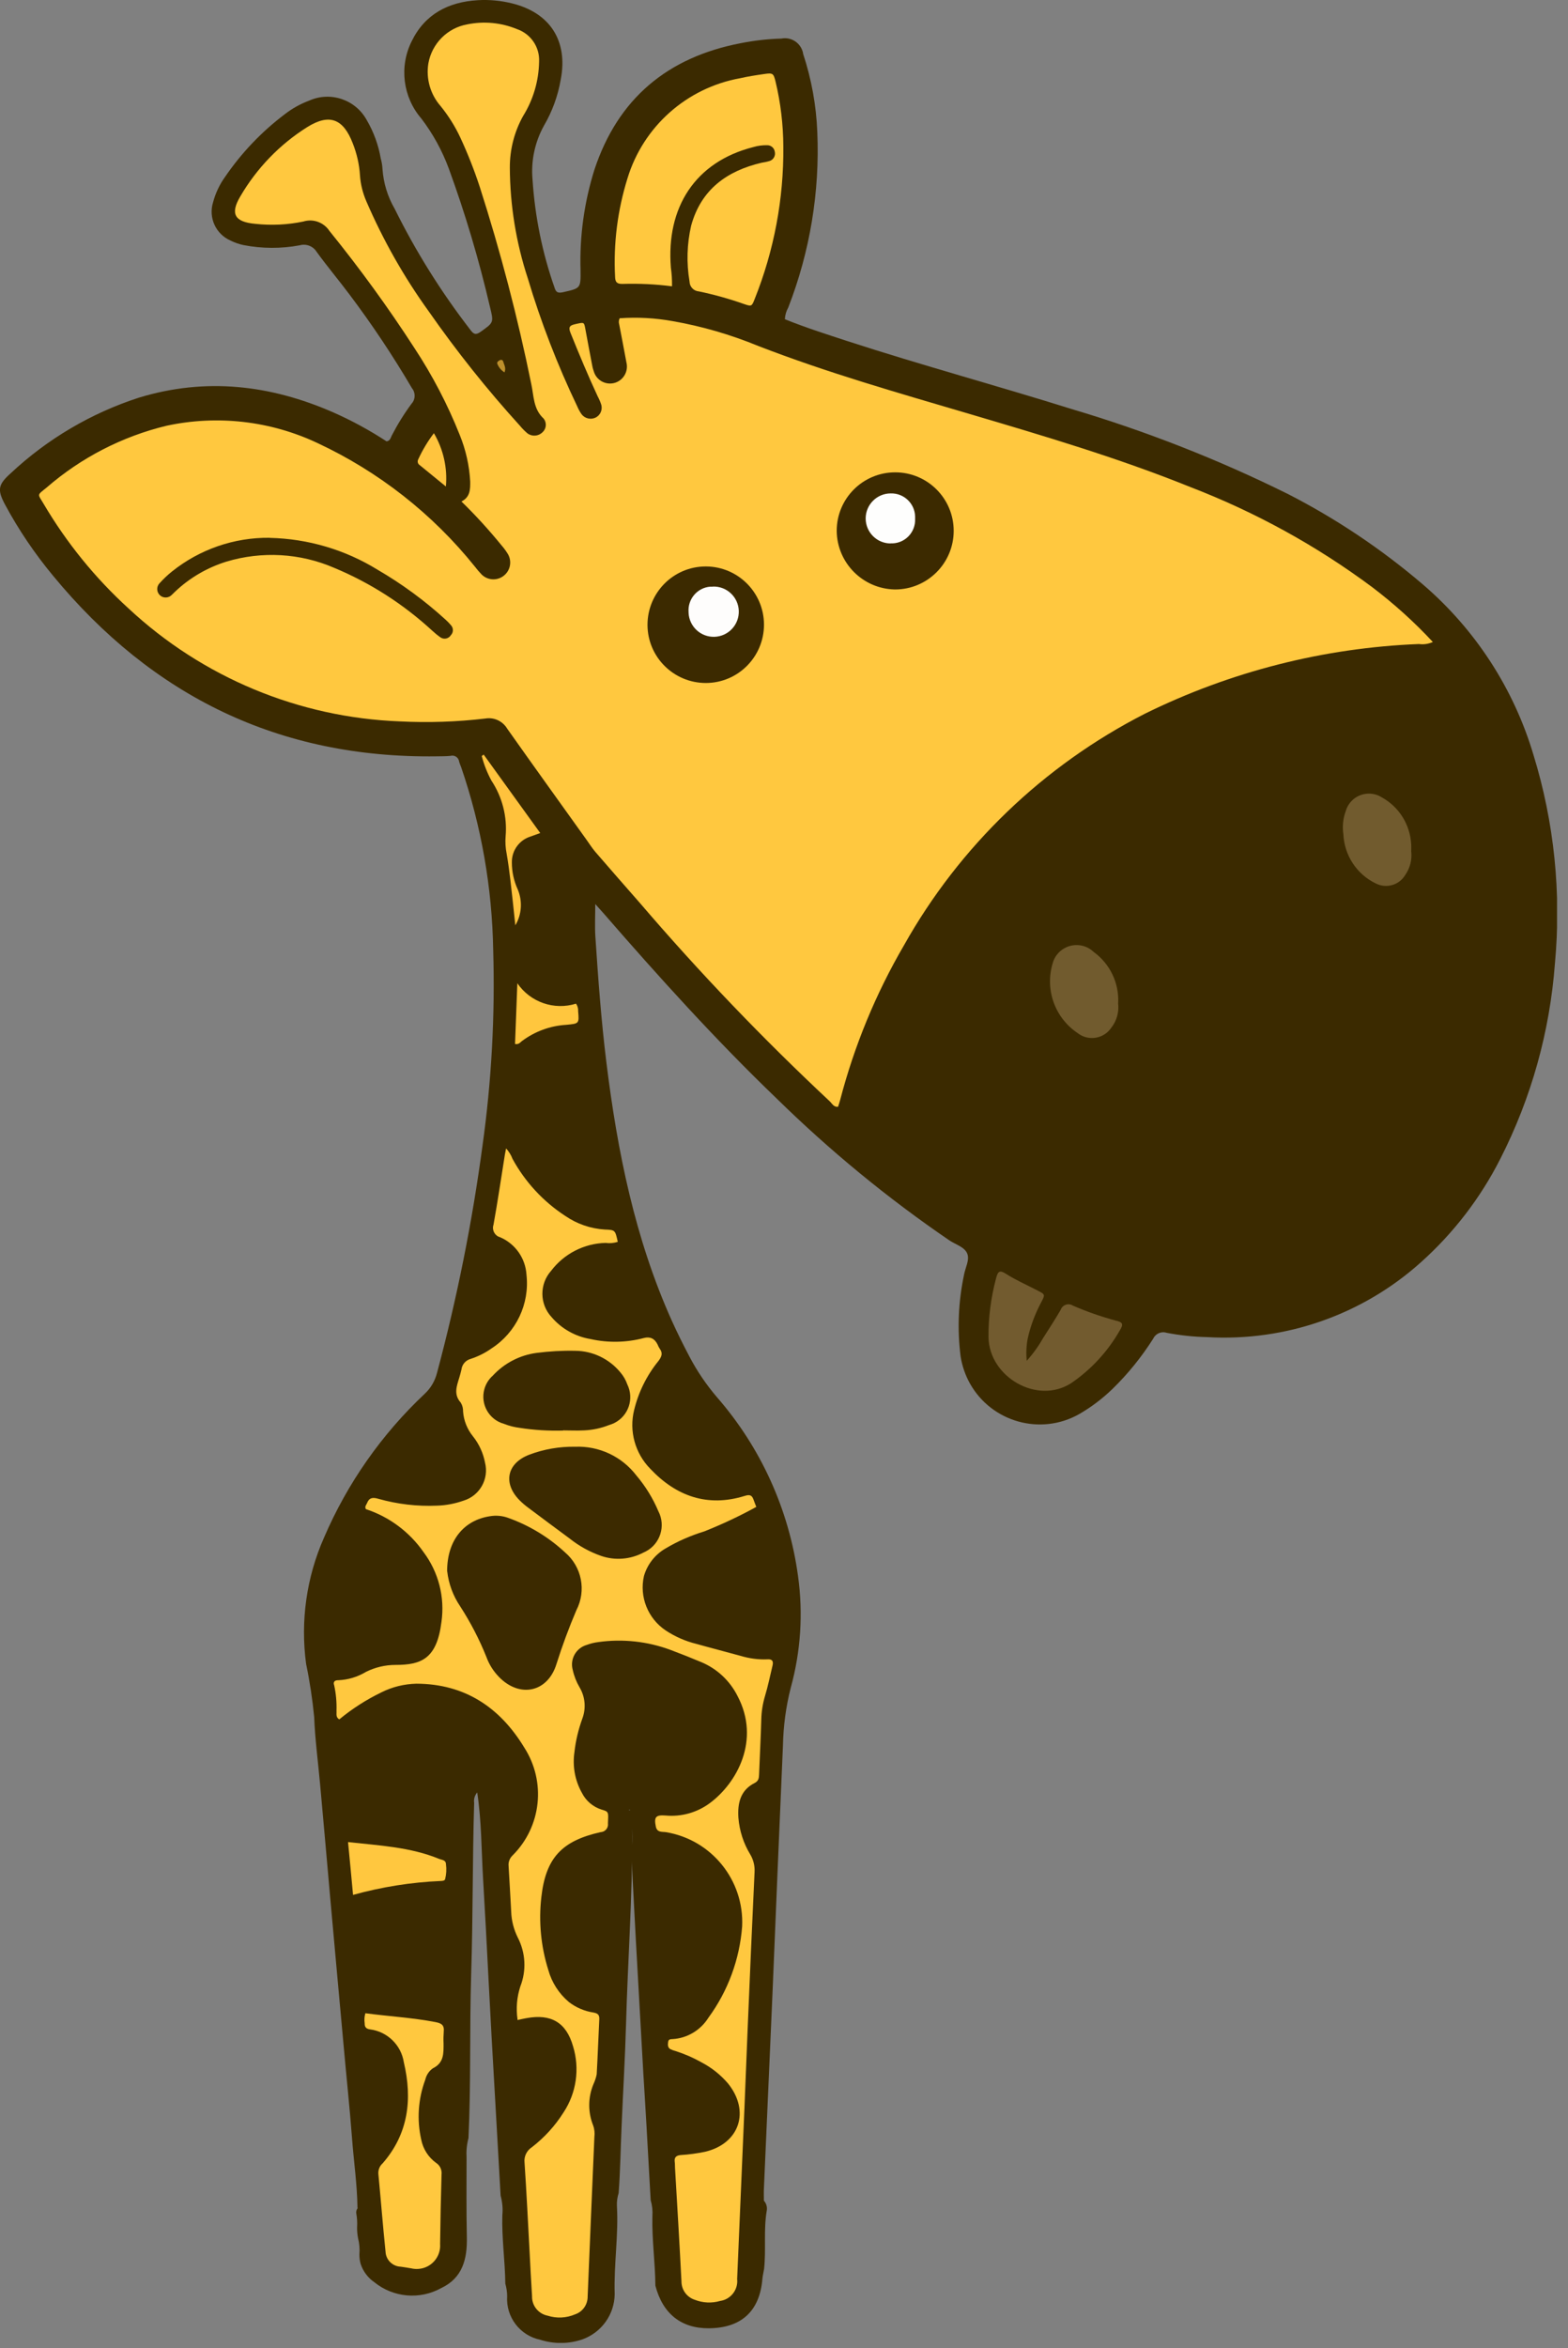 <?xml version="1.0" encoding="UTF-8"?><svg id="Layer_1" xmlns="http://www.w3.org/2000/svg" xmlns:xlink="http://www.w3.org/1999/xlink" viewBox="0 0 163 244"><rect x="0" y="0" width="163" height="244" fill="#808080" stroke="none"/><defs><style>.cls-1{clip-path:url(#clippath);}.cls-2{fill:none;}.cls-2,.cls-3,.cls-4,.cls-5,.cls-6,.cls-7,.cls-8,.cls-9,.cls-10,.cls-11,.cls-12,.cls-13,.cls-14,.cls-15{stroke-width:0px;}.cls-3{fill:#725b2f;}.cls-4{fill:#715b2e;}.cls-5{fill:#3b2a00;}.cls-6{fill:#3d2b00;}.cls-7{fill:#3c2a00;}.cls-8{fill:#bd902c;}.cls-9{fill:#ffc23d;}.cls-10{fill:#fefdfc;}.cls-11{fill:#ffc83f;}.cls-12{fill:#ffc43e;}.cls-13{fill:#ffc73f;}.cls-14{fill:#fefefd;}.cls-15{fill:#ffc63e;}</style><clipPath id="clippath"><rect class="cls-2" x="0" width="161.86" height="243.45"/></clipPath></defs><g id="Group_4177"><g id="Group_4175"><g class="cls-1"><g id="Group_11"><path id="Path_1828" class="cls-5" d="m37.16,229.41c-.03-2.44-.39-4.86-.57-7.29-.24-3.16-.58-6.31-.86-9.47-.47-5.14-.94-10.28-1.4-15.42-.35-3.93-.69-7.85-1.05-11.78-.21-2.35-.53-4.69-.62-7.04-.18-1.85-.46-3.7-.84-5.52-.6-4.46.04-8.99,1.86-13.11,2.43-5.66,6-10.75,10.49-14.97.62-.58,1.05-1.33,1.26-2.15,2.08-7.77,3.66-15.66,4.73-23.63.94-6.73,1.31-13.52,1.11-20.31-.11-6.47-1.23-12.88-3.33-19-.08-.19-.15-.38-.21-.57-.04-.38-.38-.67-.77-.63-.04,0-.08.01-.11.02-.48.05-.97.04-1.46.05-16.33.22-29.54-6.23-39.87-18.76-1.9-2.29-3.57-4.75-4.98-7.37-.84-1.56-.75-2.1.57-3.28,3.81-3.57,8.36-6.25,13.33-7.86,6.93-2.11,13.65-1.34,20.2,1.53,1.93.85,3.78,1.86,5.54,3.01.39-.05.43-.38.55-.61.6-1.16,1.28-2.26,2.06-3.31.41-.45.42-1.14.03-1.61-1.98-3.37-4.14-6.61-6.49-9.73-1.12-1.5-2.33-2.93-3.42-4.44-.37-.59-1.09-.86-1.76-.67-1.92.36-3.9.35-5.82-.02-.48-.1-.94-.26-1.38-.48-1.52-.67-2.3-2.38-1.8-3.97.25-.94.67-1.84,1.24-2.63,1.7-2.49,3.79-4.69,6.2-6.51.77-.6,1.63-1.08,2.54-1.42,2.22-1,4.84-.11,6,2.03.72,1.23,1.21,2.58,1.45,3.98.1.35.16.71.18,1.08.1,1.46.53,2.88,1.27,4.15,2.2,4.45,4.84,8.66,7.87,12.58.32.43.54.57,1.06.2,1.36-.97,1.38-.94.97-2.6-1.13-4.86-2.56-9.66-4.27-14.35-.69-1.87-1.65-3.62-2.86-5.21-1.92-2.22-2.32-5.39-1.01-8.02C44.16,1.47,46.61.2,49.67.02c1.18-.07,2.36.04,3.51.32,3.99.96,5.89,3.9,5.11,7.93-.29,1.69-.88,3.31-1.74,4.78-.95,1.71-1.37,3.68-1.19,5.63.25,3.81,1.01,7.58,2.28,11.19.15.49.33.61.86.5,1.86-.42,1.87-.39,1.85-2.28-.11-3.54.38-7.07,1.44-10.45,2.45-7.41,7.61-11.69,15.2-13.15,1.4-.28,2.81-.44,4.23-.48,1.04-.21,2.05.47,2.26,1.51,0,.02,0,.04,0,.05.87,2.63,1.37,5.36,1.48,8.13.27,6.23-.76,12.45-3.02,18.26-.21.37-.33.79-.35,1.21,2.12.86,4.32,1.56,6.52,2.28,7.72,2.51,15.56,4.63,23.31,7.06,7.71,2.29,15.21,5.23,22.42,8.8,5.03,2.57,9.75,5.73,14.05,9.4,5.47,4.68,9.47,10.84,11.52,17.73,2.16,7.01,2.91,14.38,2.23,21.68-.53,7.07-2.45,13.96-5.67,20.28-2.06,4.07-4.87,7.73-8.27,10.77-6.07,5.45-14.06,8.24-22.19,7.77-1.42-.03-2.84-.18-4.24-.45-.55-.18-1.15.09-1.39.61-1.2,1.89-2.61,3.64-4.21,5.2-1.05,1.02-2.22,1.91-3.49,2.64-4,2.26-9.08.84-11.34-3.16-.49-.87-.82-1.83-.98-2.82-.36-2.83-.24-5.69.35-8.48.13-.76.62-1.57.33-2.24s-1.19-.92-1.83-1.34c-6.42-4.38-12.43-9.32-17.98-14.76-6.34-6.09-12.23-12.61-17.99-19.24-.26-.29-.52-.58-.86-.96,0,1.23-.06,2.3.01,3.37.29,4.38.61,8.76,1.15,13.11,1.14,9.22,2.96,18.28,6.8,26.82.57,1.26,1.18,2.49,1.83,3.72.79,1.51,1.75,2.92,2.86,4.22,4.57,5.24,7.5,11.71,8.43,18.6.54,3.88.28,7.83-.76,11.6-.5,1.96-.77,3.98-.81,6.01-.37,8.61-.74,17.22-1.09,25.83-.29,6.74-.59,13.48-.89,20.23-.02.4,0,.81,0,1.22.25.28.36.66.3,1.02-.35,2.01-.06,4.05-.28,6.07-.06.36-.15.71-.18,1.08-.29,3.32-2.19,5.06-5.56,5.09-2.87.02-4.8-1.51-5.56-4.43-.02-2.41-.37-4.8-.31-7.21.04-.56-.02-1.13-.18-1.67-.2-3.4-.37-6.8-.58-10.19-.25-3.88-.44-7.77-.67-11.65-.19-3.36-.38-6.72-.55-10.08-.08-1.66-.2-3.32-.12-4.98.05-1.21-.02-2.43-.2-3.63-.06-.16-.23.08-.09,0,.06-.04.1-.02.11.05.12.78.18,1.57.18,2.36.03,6.6-.46,13.19-.64,19.79-.1,3.6-.32,7.2-.47,10.8-.1,2.26-.13,4.53-.3,6.79-.13.42-.2.87-.18,1.31.18,3.07-.33,6.13-.23,9.2-.03,2.11-1.36,3.97-3.35,4.69-1.42.49-2.97.5-4.4.04-2.11-.44-3.57-2.37-3.43-4.52,0-.44-.07-.88-.19-1.31-.03-2.38-.38-4.74-.31-7.11.07-.68,0-1.37-.18-2.04-.2-3.4-.38-6.81-.58-10.21-.24-4.05-.46-8.1-.67-12.15-.18-3.57-.37-7.13-.58-10.7-.17-2.9-.15-5.82-.6-8.83-.26.3-.38.7-.32,1.09-.18,5.93-.12,11.86-.31,17.78-.18,5.68-.01,11.37-.28,17.05-.18.67-.24,1.35-.2,2.04,0,2.75-.03,5.51.03,8.26.05,2.25-.44,4.23-2.66,5.28-2.23,1.24-4.99.99-6.96-.61-.67-.46-1.17-1.13-1.42-1.9-.09-.31-.13-.64-.13-.97.05-.57,0-1.15-.14-1.7-.07-.38-.11-.76-.1-1.14.03-.49,0-.99-.09-1.47-.02-.19.04-.38.16-.53"/><path id="Path_1829" class="cls-11" d="m64.42,33.07c1.84-.13,3.69-.03,5.51.3,3.04.53,6.02,1.4,8.87,2.57,7.17,2.78,14.55,4.88,21.91,7.05,7.75,2.29,15.5,4.58,23.01,7.61,6.76,2.6,13.14,6.1,18.95,10.43,2.25,1.71,4.36,3.61,6.28,5.68-.45.2-.95.28-1.44.21-9.9.39-19.6,2.86-28.49,7.24-10.54,5.38-19.26,13.75-25.05,24.07-2.93,5.02-5.16,10.43-6.63,16.06-.06.24-.14.46-.22.71-.45.06-.62-.33-.86-.56-6.95-6.5-13.54-13.37-19.73-20.6-1.55-1.77-3.11-3.54-4.65-5.33-.34-.4-.62-.85-.93-1.28-2.74-3.83-5.5-7.66-8.22-11.51-.47-.79-1.37-1.21-2.27-1.06-2.95.35-5.92.45-8.89.3-10.51-.4-20.52-4.57-28.21-11.74-3.46-3.15-6.43-6.81-8.81-10.84-.65-1.11-.74-.87.31-1.73,3.58-3.1,7.85-5.3,12.45-6.41,5.29-1.14,10.81-.51,15.7,1.8,6.36,2.97,11.96,7.36,16.36,12.84.22.29.46.57.71.83.7.67,1.8.65,2.47-.05.54-.56.64-1.4.26-2.07-.19-.31-.4-.61-.64-.88-1.31-1.61-2.71-3.15-4.2-4.6.9-.45.92-1.24.91-2.07-.09-1.67-.46-3.31-1.09-4.85-1.26-3.17-2.85-6.21-4.73-9.06-2.72-4.2-5.66-8.24-8.81-12.13-.59-.9-1.7-1.3-2.72-.98-1.64.34-3.31.42-4.98.24-2.15-.19-2.65-1.03-1.57-2.85,1.71-2.93,4.1-5.41,6.97-7.21,2.3-1.43,3.74-.86,4.72,1.69.42,1.06.68,2.18.75,3.32.06.93.29,1.84.66,2.7,1.74,4.03,3.91,7.87,6.48,11.43,2.91,4.17,6.08,8.15,9.5,11.91.23.28.49.54.77.78.47.35,1.14.31,1.56-.11.42-.37.47-1.01.11-1.44-1.07-.99-1-2.34-1.27-3.57-1.41-6.93-3.2-13.77-5.36-20.5-.57-1.74-1.24-3.44-2.01-5.1-.55-1.18-1.24-2.28-2.06-3.29-1.06-1.21-1.53-2.84-1.27-4.43.37-2.07,1.98-3.69,4.05-4.06,1.73-.35,3.52-.18,5.15.49,1.44.49,2.39,1.87,2.31,3.39-.03,2-.61,3.96-1.67,5.66-.91,1.64-1.38,3.49-1.37,5.36.02,3.91.65,7.79,1.87,11.5,1.36,4.55,3.08,8.99,5.13,13.28.13.3.28.59.47.85.34.43.93.57,1.43.34.5-.24.75-.8.61-1.33-.1-.31-.23-.61-.38-.89-1.01-2.17-1.93-4.38-2.83-6.61-.25-.62-.03-.77.51-.89.9-.2.9-.23,1.03.45.24,1.28.47,2.55.72,3.83.04.24.11.47.19.7.31.92,1.31,1.41,2.23,1.1.87-.3,1.36-1.21,1.14-2.1-.24-1.32-.5-2.63-.75-3.95-.07-.22-.05-.46.06-.66"/><path id="Path_1830" class="cls-11" d="m53.8,209.84c-.17-1.15-.07-2.33.29-3.43.65-1.66.55-3.51-.27-5.09-.41-.83-.65-1.75-.68-2.68-.09-1.58-.17-3.17-.27-4.75-.04-.4.11-.8.41-1.09,3.01-2.99,3.51-7.67,1.21-11.23-2.53-4.16-6.17-6.6-11.2-6.62-1.26.03-2.51.33-3.64.9-1.57.76-3.04,1.7-4.38,2.81-.4-.23-.26-.6-.29-.89.03-.89-.05-1.78-.24-2.65-.13-.34.04-.54.42-.53,1.02-.04,2.01-.34,2.89-.87.95-.47,1.99-.72,3.05-.72,2.68,0,4.31-.61,4.79-4.46.37-2.57-.3-5.18-1.86-7.26-1.46-2.1-3.57-3.67-6-4.47-.14-.29.05-.43.12-.61.22-.58.59-.63,1.15-.47,2,.57,4.07.81,6.15.72.94-.03,1.86-.21,2.74-.52,1.68-.51,2.66-2.25,2.23-3.95-.19-1-.62-1.94-1.26-2.74-.59-.73-.95-1.62-1.02-2.56.01-.33-.07-.65-.24-.93-.77-.86-.42-1.73-.15-2.62.08-.27.16-.55.22-.82.06-.53.44-.97.96-1.11.77-.25,1.51-.62,2.17-1.09,2.56-1.66,3.97-4.62,3.63-7.65-.1-1.71-1.16-3.22-2.74-3.9-.53-.14-.85-.69-.71-1.23,0-.02.01-.04.02-.06.44-2.44.8-4.89,1.19-7.33.03-.18.07-.37.12-.61.29.32.52.69.67,1.09,1.31,2.4,3.2,4.44,5.49,5.93,1.21.83,2.63,1.32,4.1,1.41,1.08.04,1.08.05,1.35,1.28-.41.13-.84.17-1.26.11-2.23.05-4.32,1.12-5.67,2.9-1.22,1.37-1.21,3.45.04,4.8,1.04,1.22,2.48,2.03,4.06,2.29,1.83.41,3.74.37,5.55-.11q.97-.25,1.42.68c.06.15.13.3.22.43.36.48.19.85-.14,1.29-1.21,1.49-2.07,3.23-2.52,5.09-.54,2.18.1,4.49,1.67,6.09,2.68,2.85,5.95,4.03,9.82,2.83.51-.16.75-.1.92.38.08.23.17.45.29.76-1.74.96-3.54,1.8-5.39,2.54-1.4.43-2.75,1.01-4.01,1.76-1.11.63-1.93,1.67-2.28,2.89-.49,2.16.41,4.4,2.25,5.64.98.65,2.07,1.13,3.22,1.41,1.53.43,3.06.82,4.58,1.24.9.27,1.83.4,2.77.36.51-.04.66.18.55.64-.26,1.07-.47,2.14-.79,3.19-.23.78-.36,1.58-.38,2.39-.05,1.91-.16,3.82-.23,5.73-.01.38-.05.69-.46.9-1.5.75-1.79,2.13-1.69,3.62.11,1.35.53,2.65,1.23,3.8.33.55.49,1.2.45,1.84-.25,5.36-.49,10.72-.71,16.08-.12,2.8-.22,5.61-.34,8.41-.25,5.93-.51,11.86-.76,17.79.12,1.11-.66,2.12-1.77,2.28-.87.25-1.79.21-2.63-.12-.84-.27-1.4-1.05-1.39-1.93-.2-3.94-.44-7.87-.67-11.81-.01-.2,0-.41-.03-.61-.06-.48.19-.65.62-.69.85-.05,1.7-.17,2.53-.34,3.58-.84,4.72-4.21,2.39-7.1-.77-.9-1.7-1.64-2.75-2.19-.85-.48-1.75-.87-2.68-1.17-.2-.05-.39-.12-.57-.21-.29-.17-.26-.48-.22-.76s.26-.27.46-.28c1.53-.09,2.92-.93,3.73-2.23,2.03-2.77,3.24-6.06,3.5-9.48.22-4.79-3.17-9-7.91-9.79-.39-.06-.93.06-1.06-.57-.21-1.01-.01-1.24,1.02-1.16,1.64.15,3.27-.31,4.59-1.29,2.8-2.07,5.31-6.55,2.87-11.15-.8-1.58-2.13-2.82-3.76-3.5-1.05-.44-2.1-.86-3.17-1.26-2.41-.9-5.01-1.18-7.55-.82-.4.05-.8.15-1.18.29-1.12.32-1.77,1.48-1.46,2.6.14.64.38,1.25.71,1.81.59.99.69,2.19.28,3.27-.4,1.11-.68,2.26-.81,3.43-.22,1.46.04,2.95.76,4.24.42.85,1.17,1.49,2.08,1.77.74.21.69.26.64,1.43.06.44-.25.84-.69.9-.02,0-.03,0-.05,0-4.04.9-5.72,2.67-6.18,6.73-.3,2.56-.05,5.15.72,7.6.36,1.3,1.11,2.46,2.14,3.33.74.57,1.62.95,2.55,1.09.42.08.64.21.61.7-.1,1.91-.16,3.82-.27,5.72-.07.36-.19.7-.34,1.03-.57,1.37-.58,2.9-.03,4.28.14.38.18.8.13,1.2-.23,5.52-.48,11.05-.7,16.57.01.84-.51,1.59-1.3,1.86-.91.39-1.92.44-2.86.14-.96-.19-1.65-1.04-1.62-2.02-.1-1.5-.17-3-.25-4.5-.17-3.12-.32-6.25-.53-9.37-.08-.64.22-1.27.77-1.62,1.29-1,2.4-2.21,3.27-3.59,1.35-2.03,1.72-4.57,1-6.9-.71-2.48-2.29-3.38-4.82-2.92-.28.05-.55.11-.96.2"/><path id="Path_1831" class="cls-11" d="m69.85,29.75c-1.69-.22-3.4-.3-5.11-.25-.58.02-.79-.16-.8-.75-.18-3.46.26-6.92,1.29-10.22,1.64-5.39,6.16-9.4,11.7-10.4.83-.19,1.68-.32,2.52-.44.89-.13.96-.07,1.17.78.53,2.21.8,4.48.81,6.76.05,5.42-.96,10.79-2.97,15.82-.31.8-.33.81-1.12.54-1.53-.54-3.1-.98-4.69-1.31-.54-.04-.96-.48-.97-1.03-.33-1.93-.27-3.9.17-5.81,1.03-3.74,3.7-5.68,7.32-6.53.28-.04.56-.1.83-.18.41-.13.65-.56.54-.98-.06-.38-.39-.66-.78-.66-.49-.01-.97.05-1.44.19-6.07,1.54-9.08,6.29-8.58,12.53.09.63.13,1.27.12,1.91"/><path id="Path_1832" class="cls-11" d="m37.96,209.19c2.46.33,4.9.46,7.29.92.64.12.95.31.88.99-.03.41-.04.81-.02,1.22,0,1.01.06,2.02-1.1,2.59-.41.28-.69.71-.8,1.19-.74,1.99-.89,4.15-.42,6.23.19.97.74,1.83,1.54,2.41.41.26.63.74.57,1.23-.07,2.39-.12,4.79-.15,7.19.1,1.34-.91,2.51-2.25,2.6-.26.02-.51,0-.76-.06-.36-.06-.71-.12-1.08-.17-.85-.03-1.54-.7-1.58-1.55-.28-2.7-.49-5.41-.75-8.12-.02-.4.14-.8.44-1.06,2.7-3.09,3.11-6.7,2.21-10.51-.28-1.8-1.72-3.19-3.52-3.42-.42-.06-.56-.26-.55-.63-.05-.35-.03-.7.07-1.04"/><path id="Path_1833" class="cls-3" d="m106.74,141.39c.66-.73,1.23-1.53,1.72-2.39.61-.96,1.23-1.91,1.8-2.89.15-.45.64-.69,1.08-.54.06.02.13.05.18.09,1.45.63,2.94,1.15,4.46,1.56.75.17.83.37.43,1.02-1.25,2.19-2.98,4.07-5.07,5.49-3.52,2.25-8.5-.64-8.58-4.77-.02-2.06.25-4.12.78-6.11.2-.8.4-.9,1.08-.46.96.61,2,1.07,3.01,1.59,1.06.55,1.08.45.53,1.49-.6,1.15-1.05,2.37-1.33,3.64-.14.76-.17,1.53-.1,2.29"/><path id="Path_1834" class="cls-4" d="m146.71,88.53c.08.84-.14,1.68-.62,2.37-.62,1.07-1.97,1.46-3.07.9-1.98-.95-3.27-2.92-3.37-5.11-.12-.81-.04-1.63.24-2.39.37-1.33,1.74-2.11,3.07-1.75.23.06.46.16.66.29,1.82.99,2.98,2.86,3.08,4.92.02.24,0,.49,0,.78"/><path id="Path_1835" class="cls-4" d="m116.23,104.22c.12.93-.14,1.86-.72,2.59-.75,1.1-2.26,1.38-3.36.63-.03-.02-.06-.04-.09-.07-2.38-1.57-3.45-4.51-2.64-7.24.35-1.37,1.75-2.2,3.13-1.85.44.11.83.34,1.16.65,1.68,1.23,2.63,3.21,2.53,5.29"/><path id="Path_1836" class="cls-13" d="m36.7,196.9c-.17-1.86-.34-3.66-.52-5.49,3.29.36,6.49.52,9.48,1.75.28.11.69.1.7.55.07.52.04,1.05-.09,1.56-.06.16-.26.17-.42.18-3.1.13-6.17.62-9.16,1.45"/><path id="Path_1837" class="cls-9" d="m50.28,78.41l5.88,8.15c-.39.14-.71.26-1.03.37-1.16.37-1.94,1.46-1.92,2.68,0,.98.21,1.94.62,2.83.5,1.21.41,2.59-.26,3.71-.18-1.69-.33-3.18-.51-4.67-.11-.92-.23-1.85-.39-2.76-.12-.6-.16-1.21-.11-1.81.18-2.04-.34-4.08-1.47-5.79-.44-.81-.78-1.67-1.01-2.56l.21-.16"/><path id="Path_1838" class="cls-15" d="m53.54,108.48c.08-2.01.15-4.03.24-6.31,1.35,1.97,3.82,2.83,6.1,2.12.16.23.24.51.22.78.11,1.31.1,1.29-1.25,1.42-1.67.1-3.26.69-4.6,1.69-.18.14-.32.37-.71.3"/><path id="Path_1839" class="cls-12" d="m45.11,45.02c.98,1.67,1.42,3.61,1.24,5.53-.93-.76-1.83-1.49-2.72-2.22-.21-.13-.27-.41-.14-.62,0,0,0,0,0-.01.44-.95.98-1.85,1.61-2.68"/><path id="Path_1840" class="cls-8" d="m52.45,38.7c-.34-.21-.6-.52-.75-.89-.07-.19.1-.29.23-.37.17-.09.33-.05.38.13.09.34.33.67.13,1.13"/><path id="Path_1841" class="cls-7" d="m99.14,55.16c0,3.36-2.73,6.09-6.09,6.09-.01,0-.03,0-.04,0-3.33-.07-6-2.77-6.03-6.09,0-3.36,2.72-6.08,6.08-6.08s6.08,2.72,6.08,6.08h0"/><path id="Path_1842" class="cls-7" d="m79.42,64.9c0,3.34-2.69,6.06-6.04,6.07-3.34,0-6.06-2.69-6.07-6.04,0-3.34,2.69-6.06,6.04-6.07.02,0,.03,0,.05,0,3.32.02,6.01,2.71,6.02,6.04"/><path id="Path_1843" class="cls-6" d="m28.05,55.89c3.96.09,7.83,1.23,11.2,3.31,2.53,1.47,4.9,3.21,7.06,5.18.21.19.41.39.59.61.25.29.24.73-.03,1.01-.22.36-.69.47-1.05.25,0,0-.02-.01-.03-.02-.3-.21-.58-.44-.85-.69-3-2.76-6.45-4.98-10.21-6.54-3.54-1.53-7.51-1.75-11.2-.64-1.99.62-3.81,1.68-5.32,3.11-.12.11-.23.23-.35.34-.33.35-.89.37-1.24.04-.35-.33-.37-.89-.04-1.24.02-.02.04-.04.05-.05.38-.42.79-.81,1.24-1.17,2.88-2.31,6.47-3.55,10.16-3.51"/><path id="Path_1844" class="cls-7" d="m46.48,163.29c-.01-3.26,1.76-5.33,4.45-5.74.64-.11,1.31-.05,1.92.18,2.18.78,4.19,2,5.89,3.58,1.74,1.48,2.23,3.97,1.18,6-.78,1.83-1.47,3.69-2.07,5.59-.91,2.96-3.83,3.57-5.99,1.34-.57-.59-1.01-1.28-1.29-2.05-.74-1.85-1.66-3.62-2.74-5.29-.73-1.08-1.19-2.32-1.34-3.62"/><path id="Path_1845" class="cls-7" d="m59.79,150.33c2.48-.1,4.85,1.01,6.36,2.98.95,1.12,1.72,2.37,2.29,3.72.79,1.52.2,3.39-1.31,4.18-.08.04-.17.08-.25.12-1.35.71-2.93.84-4.37.35-1.19-.41-2.31-1.03-3.29-1.81-1.44-1.06-2.87-2.13-4.3-3.2-.33-.24-.64-.51-.92-.79-1.73-1.76-1.31-3.83,1.01-4.72,1.53-.58,3.16-.86,4.8-.83"/><path id="Path_1846" class="cls-7" d="m58.53,148.65c-1.5.04-3.01-.05-4.49-.28-.56-.07-1.12-.21-1.65-.42-1.56-.43-2.47-2.04-2.04-3.6.15-.54.45-1.03.87-1.4,1.2-1.3,2.81-2.14,4.56-2.37,1.33-.17,2.67-.25,4.01-.22,1.82.01,3.53.83,4.69,2.23.32.37.57.8.73,1.26.73,1.49.13,3.28-1.36,4.02-.17.08-.34.15-.52.2-.83.33-1.71.52-2.61.56-.73.04-1.46,0-2.19,0"/><path id="Path_1847" class="cls-14" d="m92.59,56.47c-1.44,0-2.6-1.17-2.6-2.6s1.17-2.6,2.6-2.6c1.36-.04,2.5,1.03,2.54,2.39,0,.09,0,.18,0,.27.05,1.34-.99,2.48-2.34,2.53-.07,0-.13,0-.2,0"/><path id="Path_1848" class="cls-10" d="m74.1,60.95c1.44-.05,2.65,1.08,2.7,2.52.05,1.44-1.08,2.65-2.52,2.7s-2.65-1.08-2.7-2.52c0-.02,0-.04,0-.05-.1-1.35.91-2.54,2.26-2.64.09,0,.17,0,.26,0"/></g></g></g></g></svg>